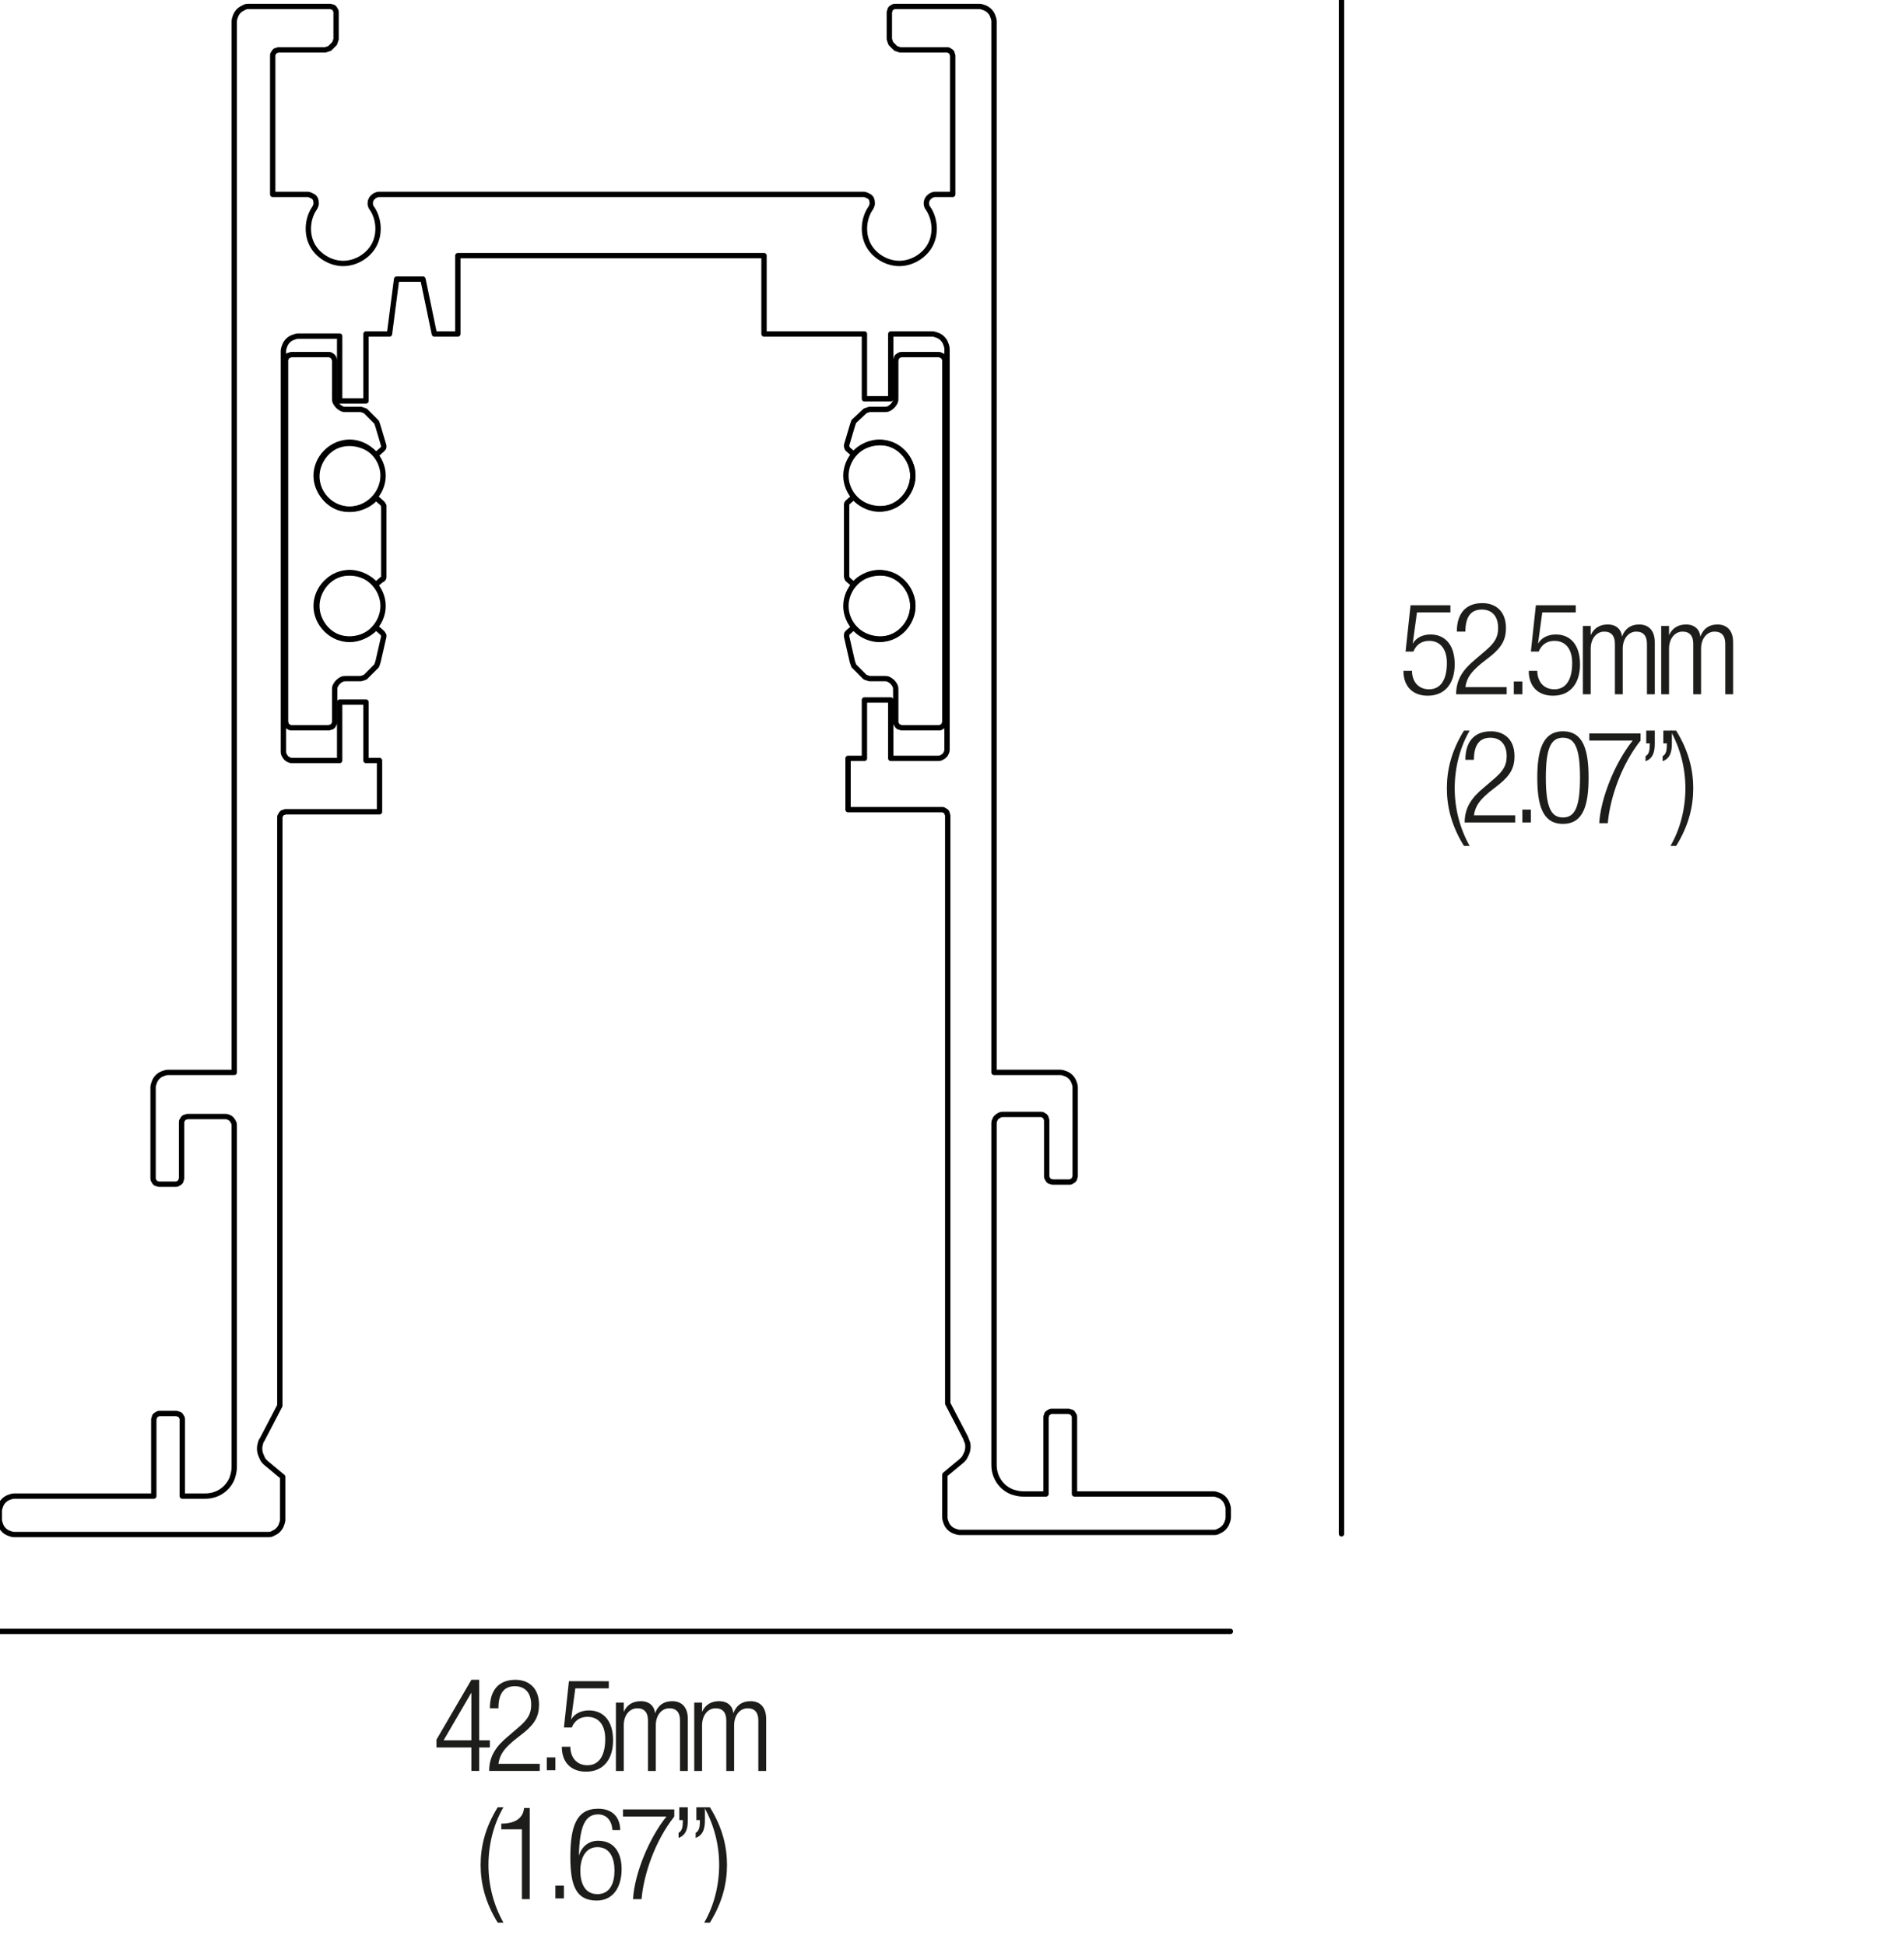<?xml version="1.0" encoding="utf-8"?>
<!-- Generator: Adobe Illustrator 18.0.0, SVG Export Plug-In . SVG Version: 6.00 Build 0)  -->
<!DOCTYPE svg PUBLIC "-//W3C//DTD SVG 1.1//EN" "http://www.w3.org/Graphics/SVG/1.1/DTD/svg11.dtd">
<svg version="1.1" id="Livello_1" xmlns="http://www.w3.org/2000/svg" xmlns:xlink="http://www.w3.org/1999/xlink" x="0px" y="0px"
	 viewBox="-305 183.3 267.4 273.3" style="enable-background:new -305 183.3 267.4 273.3;" xml:space="preserve">
<style type="text/css">
	.st0{fill:none;stroke:#000000;stroke-width:0.75;stroke-linecap:round;stroke-linejoin:round;}
	.st1{fill:none;}
	.st2{fill:#1D1D1B;}
</style>
<line class="st0" x1="-305" y1="412.4" x2="-132.2" y2="412.4"/>
<line class="st0" x1="-116.6" y1="183.3" x2="-116.6" y2="398.7"/>
<g>
	<rect x="-252.9" y="419.1" class="st1" width="65.3" height="34.9"/>
	<path class="st2" d="M-238.8,428.7h-4.9v-1.1l4.9-8.4h1.1v8.5h1.5v1h-1.5v3.3h-1.1V428.7z M-238.8,427.7v-6.7h0l-3.9,6.7H-238.8z"
		/>
	<path class="st2" d="M-236.2,423.2c0-2.5,1.2-4,3.6-4c1.7,0,3.3,1,3.3,3.5c0,1.5-0.5,2.6-2.1,3.9l-1.4,1.1c-1.3,1.1-2,1.9-2.2,3.3
		h5.8v1h-7.1c0-2.1,1-3.5,2.7-4.9l1.4-1.2c1.3-1.1,1.8-1.9,1.8-3.2c0-1.7-0.9-2.6-2.3-2.6c-1.5,0-2.3,1-2.3,3.1H-236.2z"/>
	<path class="st2" d="M-228.2,430.1h1.2v1.8h-1.2V430.1z"/>
	<path class="st2" d="M-219.5,419.4v1h-4.7l-0.6,4.4l0,0c0.5-0.9,1.5-1.3,2.5-1.3c2,0,3.4,1.4,3.4,4.2c0,2.6-1.3,4.4-3.8,4.4
		c-2,0-3.4-1.2-3.4-3.5h1.2c0,1.4,0.8,2.6,2.4,2.6s2.5-1.3,2.5-3.7c0-1.8-0.8-3.1-2.5-3.1c-1,0-1.8,0.5-2.2,1.5h-1.1l0.7-6.5H-219.5
		z"/>
	<path class="st2" d="M-218.4,422.4h1v1.3h0c0.5-1.1,1.4-1.5,2.4-1.5c1.2,0,1.9,0.7,2,1.7h0c0.4-1.1,1.2-1.7,2.4-1.7
		c1.3,0,2.2,0.8,2.2,2.5v7.3h-1.1v-7.1c0-1.1-0.5-1.7-1.5-1.7c-1.1,0-1.9,1-1.9,2.4v6.4h-1.1v-7.1c0-1.1-0.5-1.7-1.5-1.7
		c-1.1,0-1.9,1-1.9,2.4v6.4h-1.1V422.4z"/>
	<path class="st2" d="M-207.4,422.4h1v1.3h0c0.5-1.1,1.4-1.5,2.4-1.5c1.2,0,1.9,0.7,2,1.7h0c0.4-1.1,1.2-1.7,2.4-1.7
		c1.3,0,2.2,0.8,2.2,2.5v7.3h-1.1v-7.1c0-1.1-0.5-1.7-1.5-1.7c-1.1,0-1.9,1-1.9,2.4v6.4h-1.1v-7.1c0-1.1-0.5-1.7-1.5-1.7
		c-1.1,0-1.9,1-1.9,2.4v6.4h-1.1V422.4z"/>
	<path class="st2" d="M-234.3,437.1c-1.4,2.4-2.1,5.3-2.1,8.1s0.7,5.6,2.1,8.1h-0.8c-1.8-2.9-2.4-5.6-2.4-8.1s0.6-5.2,2.4-8.1
		H-234.3z"/>
	<path class="st2" d="M-231.7,440.2h-2.9v-0.8c2.1,0,3.1-0.9,3.2-2.2h0.8V450h-1.1V440.2z"/>
	<path class="st2" d="M-227,448.1h1.2v1.8h-1.2V448.1z"/>
	<path class="st2" d="M-219,440.2c-0.1-1.2-0.8-2.1-2-2.1c-1.8,0-2.6,1.6-2.7,5.8l0,0c0.4-1.3,1.4-2.1,2.7-2.1c2.2,0,3.3,1.6,3.3,4
		c0,2.4-1.1,4.4-3.5,4.4c-2.9,0-3.7-2.1-3.7-6.1c0-4.2,0.8-6.8,3.9-6.8c2,0,3.1,1.2,3.1,3H-219z M-221.1,449.3
		c1.8,0,2.4-1.6,2.4-3.3s-0.6-3.3-2.4-3.3c-1.7,0-2.4,1.6-2.4,3.3S-222.9,449.3-221.1,449.3z"/>
	<path class="st2" d="M-217.5,437.4h7.2v1c-2.7,3.4-4.3,8.1-4.6,11.6h-1.2c0.2-3.5,2.2-8.5,4.7-11.6h-6.1V437.4z"/>
	<path class="st2" d="M-209.6,437.1h1.2v1.8c0,1.1-0.2,2.1-1.3,2.5v-0.7c0.5-0.3,0.6-0.8,0.6-1.8h-0.5V437.1z M-207.2,437.1h1.2v1.8
		c0,1.1-0.2,2.1-1.3,2.5v-0.7c0.5-0.3,0.6-0.8,0.6-1.8h-0.5V437.1z"/>
	<path class="st2" d="M-206.1,453.3c1.4-2.4,2.1-5.3,2.1-8.1s-0.7-5.6-2.1-8.1h0.8c1.8,2.9,2.4,5.6,2.4,8.1s-0.6,5.2-2.4,8.1H-206.1
		z"/>
</g>
<g>
	<rect x="-113.6" y="267.9" class="st1" width="58.3" height="42.7"/>
	<path class="st2" d="M-101.3,268.3v1h-4.7l-0.6,4.4l0,0c0.5-0.9,1.5-1.3,2.5-1.3c2,0,3.4,1.4,3.4,4.2c0,2.6-1.3,4.4-3.8,4.4
		c-2,0-3.4-1.2-3.4-3.5h1.2c0,1.4,0.8,2.6,2.4,2.6s2.5-1.3,2.5-3.7c0-1.8-0.8-3.1-2.5-3.1c-1,0-1.8,0.5-2.2,1.5h-1.1l0.7-6.5H-101.3
		z"/>
	<path class="st2" d="M-100.4,272c0-2.5,1.2-4,3.6-4c1.7,0,3.3,1,3.3,3.5c0,1.5-0.5,2.6-2.1,3.9l-1.4,1.1c-1.3,1.1-2,1.9-2.2,3.3
		h5.8v1h-7.1c0-2.1,1-3.5,2.7-4.9l1.4-1.2c1.3-1.1,1.8-1.9,1.8-3.2c0-1.7-0.9-2.6-2.3-2.6c-1.5,0-2.3,1-2.3,3.1H-100.4z"/>
	<path class="st2" d="M-92.4,279h1.2v1.8h-1.2V279z"/>
	<path class="st2" d="M-83.7,268.3v1h-4.7l-0.6,4.4l0,0c0.5-0.9,1.5-1.3,2.5-1.3c2,0,3.4,1.4,3.4,4.2c0,2.6-1.3,4.4-3.8,4.4
		c-2,0-3.4-1.2-3.4-3.5h1.2c0,1.4,0.8,2.6,2.4,2.6s2.5-1.3,2.5-3.7c0-1.8-0.8-3.1-2.5-3.1c-1,0-1.8,0.5-2.2,1.5H-90l0.7-6.5H-83.7z"
		/>
	<path class="st2" d="M-82.6,271.2h1v1.3h0c0.5-1.1,1.4-1.5,2.4-1.5c1.2,0,1.9,0.7,2,1.7h0c0.4-1.1,1.2-1.7,2.4-1.7
		c1.3,0,2.2,0.8,2.2,2.5v7.3h-1.1v-7.1c0-1.1-0.5-1.7-1.5-1.7c-1.1,0-1.9,1-1.9,2.4v6.4h-1.1v-7.1c0-1.1-0.5-1.7-1.5-1.7
		c-1.1,0-1.9,1-1.9,2.4v6.4h-1.1V271.2z"/>
	<path class="st2" d="M-71.6,271.2h1v1.3h0c0.5-1.1,1.4-1.5,2.4-1.5c1.2,0,1.9,0.7,2,1.7h0c0.4-1.1,1.2-1.7,2.4-1.7
		c1.3,0,2.2,0.8,2.2,2.5v7.3h-1.1v-7.1c0-1.1-0.5-1.7-1.5-1.7c-1.1,0-1.9,1-1.9,2.4v6.4h-1.1v-7.1c0-1.1-0.5-1.7-1.5-1.7
		c-1.1,0-1.9,1-1.9,2.4v6.4h-1.1V271.2z"/>
	<path class="st2" d="M-98.6,285.9c-1.4,2.4-2.1,5.3-2.1,8.1s0.7,5.6,2.1,8.1h-0.8c-1.8-2.9-2.4-5.6-2.4-8.1s0.6-5.2,2.4-8.1H-98.6z
		"/>
	<path class="st2" d="M-99.2,290c0-2.5,1.2-4,3.6-4c1.7,0,3.3,1,3.3,3.5c0,1.5-0.5,2.6-2.1,3.9l-1.4,1.1c-1.3,1.1-2,1.9-2.2,3.3h5.8
		v1h-7.1c0-2.1,1-3.5,2.7-4.9l1.4-1.2c1.3-1.1,1.8-1.9,1.8-3.2c0-1.7-0.9-2.6-2.3-2.6c-1.5,0-2.3,1-2.3,3.1H-99.2z"/>
	<path class="st2" d="M-91.2,297h1.2v1.8h-1.2V297z"/>
	<path class="st2" d="M-85.5,286c2.9,0,3.6,2.7,3.6,6.5c0,3.8-0.7,6.5-3.6,6.5s-3.6-2.7-3.6-6.5C-89.1,288.8-88.4,286-85.5,286z
		 M-85.5,298.1c1.7,0,2.4-1.5,2.4-5.6c0-4.1-0.7-5.6-2.4-5.6s-2.4,1.5-2.4,5.6C-87.9,296.6-87.2,298.1-85.5,298.1z"/>
	<path class="st2" d="M-81.8,286.3h7.2v1c-2.7,3.4-4.3,8.1-4.6,11.6h-1.2c0.2-3.5,2.2-8.5,4.7-11.6h-6.1V286.3z"/>
	<path class="st2" d="M-73.8,285.9h1.2v1.8c0,1.1-0.2,2.1-1.3,2.5v-0.7c0.5-0.3,0.6-0.8,0.6-1.8h-0.5V285.9z M-71.4,285.9h1.2v1.8
		c0,1.1-0.2,2.1-1.3,2.5v-0.7c0.5-0.3,0.6-0.8,0.6-1.8h-0.5V285.9z"/>
	<path class="st2" d="M-70.4,302.1c1.4-2.4,2.1-5.3,2.1-8.1s-0.7-5.6-2.1-8.1h0.8c1.8,2.9,2.4,5.6,2.4,8.1s-0.6,5.2-2.4,8.1H-70.4z"
		/>
</g>
<path class="st0" d="M-251.4,264.7l-0.8,0.7c-1.2-1.4-3.4-2-5.2-1.4c-1.8,0.6-3.1,2.5-3.1,4.4c0,1.9,1.3,3.8,3.1,4.4
	c1.8,0.6,4,0,5.2-1.4l0.8,0.7c0,0,0.1,0.1,0.1,0.1c0.1,0.1,0.1,0.2,0.2,0.3c0,0.1,0,0.1,0,0.2l-0.8,3.5l-0.2,0.6l-1.6,1.6l-0.6,0.2
	h-2.1c-0.2,0-0.4,0-0.6,0.1c-0.4,0.2-0.7,0.5-0.9,0.9c-0.1,0.2-0.1,0.4-0.1,0.6v4.5c0,0.1,0,0.2-0.1,0.3c-0.1,0.2-0.2,0.4-0.4,0.4
	c-0.1,0-0.2,0.1-0.3,0.1h-5.3c-0.1,0-0.2,0-0.3-0.1c-0.2-0.1-0.4-0.2-0.4-0.4c0-0.1-0.1-0.2-0.1-0.3v-50.8c0-0.1,0-0.2,0.1-0.3
	c0.1-0.2,0.2-0.4,0.4-0.4c0.1,0,0.2-0.1,0.3-0.1h5.3c0.1,0,0.2,0,0.3,0.1c0.2,0.1,0.3,0.2,0.4,0.4c0,0.1,0.1,0.2,0.1,0.3v5.3
	c0,0.2,0,0.4,0.1,0.6c0.2,0.4,0.5,0.7,0.9,0.9c0.2,0.1,0.4,0.1,0.6,0.1h2.1l0.6,0.2l1.6,1.6l0.2,0.6l0.8,2.7c0,0.1,0,0.1,0,0.2
	c0,0.1-0.1,0.2-0.2,0.3c0,0-0.1,0.1-0.1,0.1l-0.8,0.7c-1.2-1.4-3.4-2-5.2-1.4c-1.8,0.6-3.1,2.5-3.1,4.4c0,1.9,1.3,3.8,3.1,4.4
	c1.8,0.6,4,0,5.2-1.4l0.8,0.7c0,0,0.1,0.1,0.1,0.1c0.1,0.1,0.1,0.2,0.2,0.3c0,0.1,0,0.1,0,0.2v9.7c0,0.1,0,0.1,0,0.2
	c0,0.1-0.1,0.2-0.2,0.3C-251.4,264.6-251.4,264.7-251.4,264.7z M-185.1,242.5l-0.2,0.6l-0.8,2.7c0,0.1,0,0.1,0,0.2
	c0,0.1,0.1,0.2,0.1,0.3c0,0,0.1,0.1,0.1,0.1l0.8,0.7c1.1-1.4,3.4-2,5.2-1.4c1.8,0.6,3.1,2.5,3.1,4.4c0,1.9-1.3,3.8-3.1,4.4
	c-1.8,0.6-4,0-5.2-1.4l-0.8,0.7c0,0-0.1,0.1-0.1,0.1c-0.1,0.1-0.1,0.2-0.1,0.3c0,0.1,0,0.1,0,0.2v9.7c0,0.1,0,0.1,0,0.2
	c0,0.1,0.1,0.2,0.1,0.3c0,0,0.1,0.1,0.1,0.1l0.8,0.7c1.1-1.4,3.4-2,5.2-1.4c1.8,0.6,3.1,2.5,3.1,4.4c0,1.9-1.3,3.8-3.1,4.4
	c-1.8,0.6-4,0-5.2-1.4l-0.8,0.7c0,0-0.1,0.1-0.1,0.1c-0.1,0.1-0.1,0.2-0.1,0.3c0,0.1,0,0.1,0,0.2l0.8,3.5l0.2,0.6l1.6,1.6l0.6,0.2
	h2.1c0.2,0,0.4,0,0.6,0.1c0.4,0.2,0.7,0.5,0.9,0.9c0.1,0.2,0.1,0.4,0.1,0.6v4.5c0,0.1,0,0.2,0.1,0.3c0.1,0.2,0.2,0.4,0.4,0.4
	c0.1,0,0.2,0.1,0.3,0.1h5.3c0.1,0,0.2,0,0.3-0.1c0.2-0.1,0.4-0.2,0.4-0.4c0-0.1,0.1-0.2,0.1-0.3v-50.8c0-0.1,0-0.2-0.1-0.3
	c-0.1-0.2-0.2-0.3-0.4-0.4c-0.1,0-0.2-0.1-0.3-0.1h-5.3c-0.1,0-0.2,0-0.3,0.1c-0.2,0.1-0.4,0.2-0.4,0.4c0,0.1-0.1,0.2-0.1,0.3v5.3
	c0,0.2,0,0.4-0.1,0.6c-0.2,0.4-0.5,0.7-0.9,0.9c-0.2,0.1-0.4,0.1-0.6,0.1h-2.1l-0.6,0.2L-185.1,242.5z"/>
<path class="st0" d="M-251.2,250.1c0-1.2-0.5-2.4-1.4-3.3c-0.9-0.9-2.1-1.4-3.3-1.4c-1.2,0-2.4,0.5-3.3,1.4s-1.4,2.1-1.4,3.3
	c0,1.2,0.5,2.4,1.4,3.3s2.1,1.4,3.3,1.4c1.2,0,2.4-0.5,3.3-1.4C-251.7,252.5-251.2,251.3-251.2,250.1"/>
<path class="st0" d="M-251.2,268.4c0-1.2-0.5-2.4-1.4-3.3c-0.9-0.9-2.1-1.4-3.3-1.4c-1.2,0-2.4,0.5-3.3,1.4
	c-0.9,0.9-1.4,2.1-1.4,3.3c0,1.2,0.5,2.4,1.4,3.3c0.9,0.9,2.1,1.4,3.3,1.4c1.2,0,2.4-0.5,3.3-1.4
	C-251.7,270.8-251.2,269.6-251.2,268.4"/>
<path class="st0" d="M-176.8,250.1c0-1.2-0.5-2.4-1.4-3.3s-2.1-1.4-3.3-1.4c-1.2,0-2.4,0.5-3.3,1.4s-1.4,2.1-1.4,3.3
	c0,1.2,0.5,2.4,1.4,3.3s2.1,1.4,3.3,1.4c1.2,0,2.4-0.5,3.3-1.4S-176.8,251.3-176.8,250.1"/>
<path class="st0" d="M-176.8,268.4c0-1.2-0.5-2.4-1.4-3.3c-0.9-0.9-2.1-1.4-3.3-1.4c-1.2,0-2.4,0.5-3.3,1.4
	c-0.9,0.9-1.4,2.1-1.4,3.3c0,1.2,0.5,2.4,1.4,3.3c0.9,0.9,2.1,1.4,3.3,1.4c1.2,0,2.4-0.5,3.3-1.4
	C-177.3,270.8-176.8,269.6-176.8,268.4"/>
<path class="st0" d="M-253.6,239.3v-9.1h3.3l1-7.7h3.7l1.6,7.7l3.3,0v-11h43v11h14.1v9.1h3.7v-9.1h5.8c0.3,0,0.5,0.1,0.8,0.2
	c0.5,0.2,0.9,0.6,1.1,1.1c0.1,0.3,0.2,0.5,0.2,0.8v56.2c0,0.2,0,0.3-0.1,0.5c-0.1,0.3-0.3,0.5-0.7,0.7c-0.2,0.1-0.3,0.1-0.5,0.1
	h-5.5h-1.1v-8.2h-3.7v8.2h-2.3v7.2h13.2c0.1,0,0.2,0,0.3,0.1c0.2,0.1,0.4,0.2,0.4,0.4c0,0.1,0.1,0.2,0.1,0.3v82.6l2.5,4.8
	c0.1,0.3,0.2,0.5,0.3,0.8c0.1,0.6,0,1.2-0.3,1.7c-0.1,0.3-0.3,0.5-0.5,0.7l-2.4,2v6c0,0.3,0.1,0.5,0.2,0.8c0.2,0.5,0.6,0.9,1.1,1.1
	c0.3,0.1,0.5,0.2,0.8,0.2h35.6c0.3,0,0.5,0,0.8-0.2c0.5-0.2,0.9-0.6,1.1-1.1c0.1-0.3,0.2-0.5,0.2-0.8v-1.2c0-0.3-0.1-0.5-0.2-0.8
	c-0.2-0.5-0.6-0.9-1.1-1.1c-0.3-0.1-0.5-0.2-0.8-0.2h-19.5v-10.8c0-0.1,0-0.2-0.1-0.3c-0.1-0.2-0.2-0.4-0.4-0.4
	c-0.1,0-0.2-0.1-0.3-0.1h-2.4c-0.1,0-0.2,0-0.3,0.1c-0.2,0.1-0.4,0.2-0.4,0.4c0,0.1-0.1,0.2-0.1,0.3v10.8h-3.2c-0.5,0-1-0.1-1.6-0.3
	c-1-0.4-1.8-1.2-2.2-2.2c-0.2-0.5-0.3-1-0.3-1.6v-47.9c0-0.2,0-0.3,0.1-0.5c0.1-0.3,0.3-0.5,0.7-0.7c0.2-0.1,0.3-0.1,0.5-0.1h5.3
	c0.1,0,0.2,0,0.3,0.1c0.2,0.1,0.4,0.2,0.4,0.4c0,0.1,0.1,0.2,0.1,0.3v7.9c0,0.1,0,0.2,0.1,0.3c0.1,0.2,0.2,0.4,0.4,0.4
	c0.1,0,0.2,0.1,0.3,0.1h2.4c0.1,0,0.2,0,0.3-0.1c0.2-0.1,0.4-0.2,0.4-0.4c0-0.1,0.1-0.2,0.1-0.3V336c0-0.3-0.1-0.5-0.2-0.8
	c-0.2-0.5-0.6-0.9-1.1-1.1c-0.3-0.1-0.5-0.2-0.8-0.2h-9.3V186.3c0-0.3-0.1-0.5-0.2-0.8c-0.2-0.5-0.6-0.9-1.1-1.1
	c-0.3-0.1-0.5-0.2-0.8-0.2h-11.8c-0.1,0-0.2,0-0.3,0.1c-0.2,0.1-0.4,0.2-0.4,0.4c0,0.1-0.1,0.2-0.1,0.3v3.8l0.2,0.6l0.7,0.7l0.6,0.2
	h6.6c0.1,0,0.2,0,0.3,0.1c0.2,0.1,0.4,0.2,0.4,0.4c0,0.1,0.1,0.2,0.1,0.3v19.5h-2.5c-0.2,0-0.4,0.1-0.6,0.2
	c-0.4,0.3-0.6,0.6-0.6,1.1c0,0.2,0.1,0.5,0.2,0.6c1,1.4,1.2,3.5,0.4,5.1c-0.8,1.6-2.6,2.7-4.4,2.7c-1.8,0-3.6-1.1-4.4-2.7
	c-0.8-1.6-0.6-3.7,0.4-5.1c0.1-0.2,0.2-0.4,0.2-0.6c0-0.5-0.1-0.9-0.6-1.1c-0.2-0.1-0.4-0.2-0.6-0.2h-68.1c-0.2,0-0.4,0.1-0.6,0.2
	c-0.4,0.3-0.6,0.6-0.6,1.1c0,0.2,0.1,0.5,0.2,0.6c1,1.4,1.2,3.5,0.4,5.1c-0.8,1.6-2.6,2.7-4.4,2.7c-1.8,0-3.6-1.1-4.4-2.7
	c-0.8-1.6-0.6-3.7,0.4-5.1c0.1-0.2,0.2-0.4,0.2-0.6c0-0.5-0.1-0.9-0.6-1.1c-0.2-0.1-0.4-0.2-0.6-0.2h-4.9v-19.5c0-0.1,0-0.2,0.1-0.3
	c0.1-0.2,0.2-0.4,0.4-0.4c0.1,0,0.2-0.1,0.3-0.1h6.6l0.6-0.2l0.7-0.7l0.2-0.6v-3.8c0-0.1,0-0.2-0.1-0.3c-0.1-0.2-0.2-0.4-0.4-0.4
	c-0.1,0-0.2-0.1-0.3-0.1H-270c-0.3,0-0.5,0-0.8,0.2c-0.5,0.2-0.9,0.6-1.1,1.1c-0.1,0.3-0.2,0.5-0.2,0.8v147.6h-9.3
	c-0.3,0-0.5,0.1-0.8,0.2c-0.5,0.2-0.9,0.6-1.1,1.1c-0.1,0.3-0.2,0.5-0.2,0.8v12.8c0,0.1,0,0.2,0.1,0.3c0.1,0.2,0.2,0.4,0.4,0.4
	c0.1,0,0.2,0.1,0.3,0.1h2.4c0.1,0,0.2,0,0.3-0.1c0.2-0.1,0.4-0.2,0.4-0.4c0-0.1,0.1-0.2,0.1-0.3v-7.9c0-0.1,0-0.2,0.1-0.3
	c0.1-0.2,0.2-0.4,0.4-0.4c0.1,0,0.2-0.1,0.3-0.1h5.3c0.2,0,0.3,0,0.5,0.1c0.3,0.1,0.5,0.3,0.7,0.7c0.1,0.2,0.1,0.3,0.1,0.5v47.9
	c0,0.5-0.1,1-0.3,1.6c-0.4,1-1.2,1.8-2.2,2.2c-0.5,0.2-1,0.3-1.6,0.3h-3.2v-10.8c0-0.1,0-0.2-0.1-0.3c-0.1-0.2-0.2-0.4-0.4-0.4
	c-0.1,0-0.2-0.1-0.3-0.1h-2.4c-0.1,0-0.2,0-0.3,0.1c-0.2,0.1-0.4,0.2-0.4,0.4c0,0.1-0.1,0.2-0.1,0.3v10.8H-303
	c-0.3,0-0.5,0.1-0.8,0.2c-0.5,0.2-0.9,0.6-1.1,1.1c-0.1,0.3-0.2,0.5-0.2,0.8v1.2c0,0.3,0.1,0.5,0.2,0.8c0.2,0.5,0.6,0.9,1.1,1.1
	c0.3,0.1,0.5,0.2,0.8,0.2h35.6c0.3,0,0.5,0,0.8-0.2c0.5-0.2,0.9-0.6,1.1-1.1c0.1-0.3,0.2-0.5,0.2-0.8v-6l-2.4-2
	c-0.2-0.2-0.4-0.4-0.5-0.7c-0.3-0.6-0.4-1.1-0.3-1.7c0.1-0.3,0.1-0.6,0.3-0.8l2.5-4.8v-82.6c0-0.1,0-0.2,0.1-0.3
	c0.1-0.2,0.2-0.4,0.4-0.4c0.1,0,0.2-0.1,0.3-0.1h13.2v-7.2h-1.9v-8.2h-3.7v8.2h-1.1h-5.5c-0.2,0-0.3,0-0.5-0.1
	c-0.3-0.1-0.5-0.3-0.7-0.7c-0.1-0.2-0.1-0.3-0.1-0.5v-56.2c0-0.3,0.1-0.5,0.2-0.8c0.2-0.5,0.6-0.9,1.1-1.1c0.3-0.1,0.5-0.2,0.8-0.2
	h5.8v9.1H-253.6z"/>
</svg>
